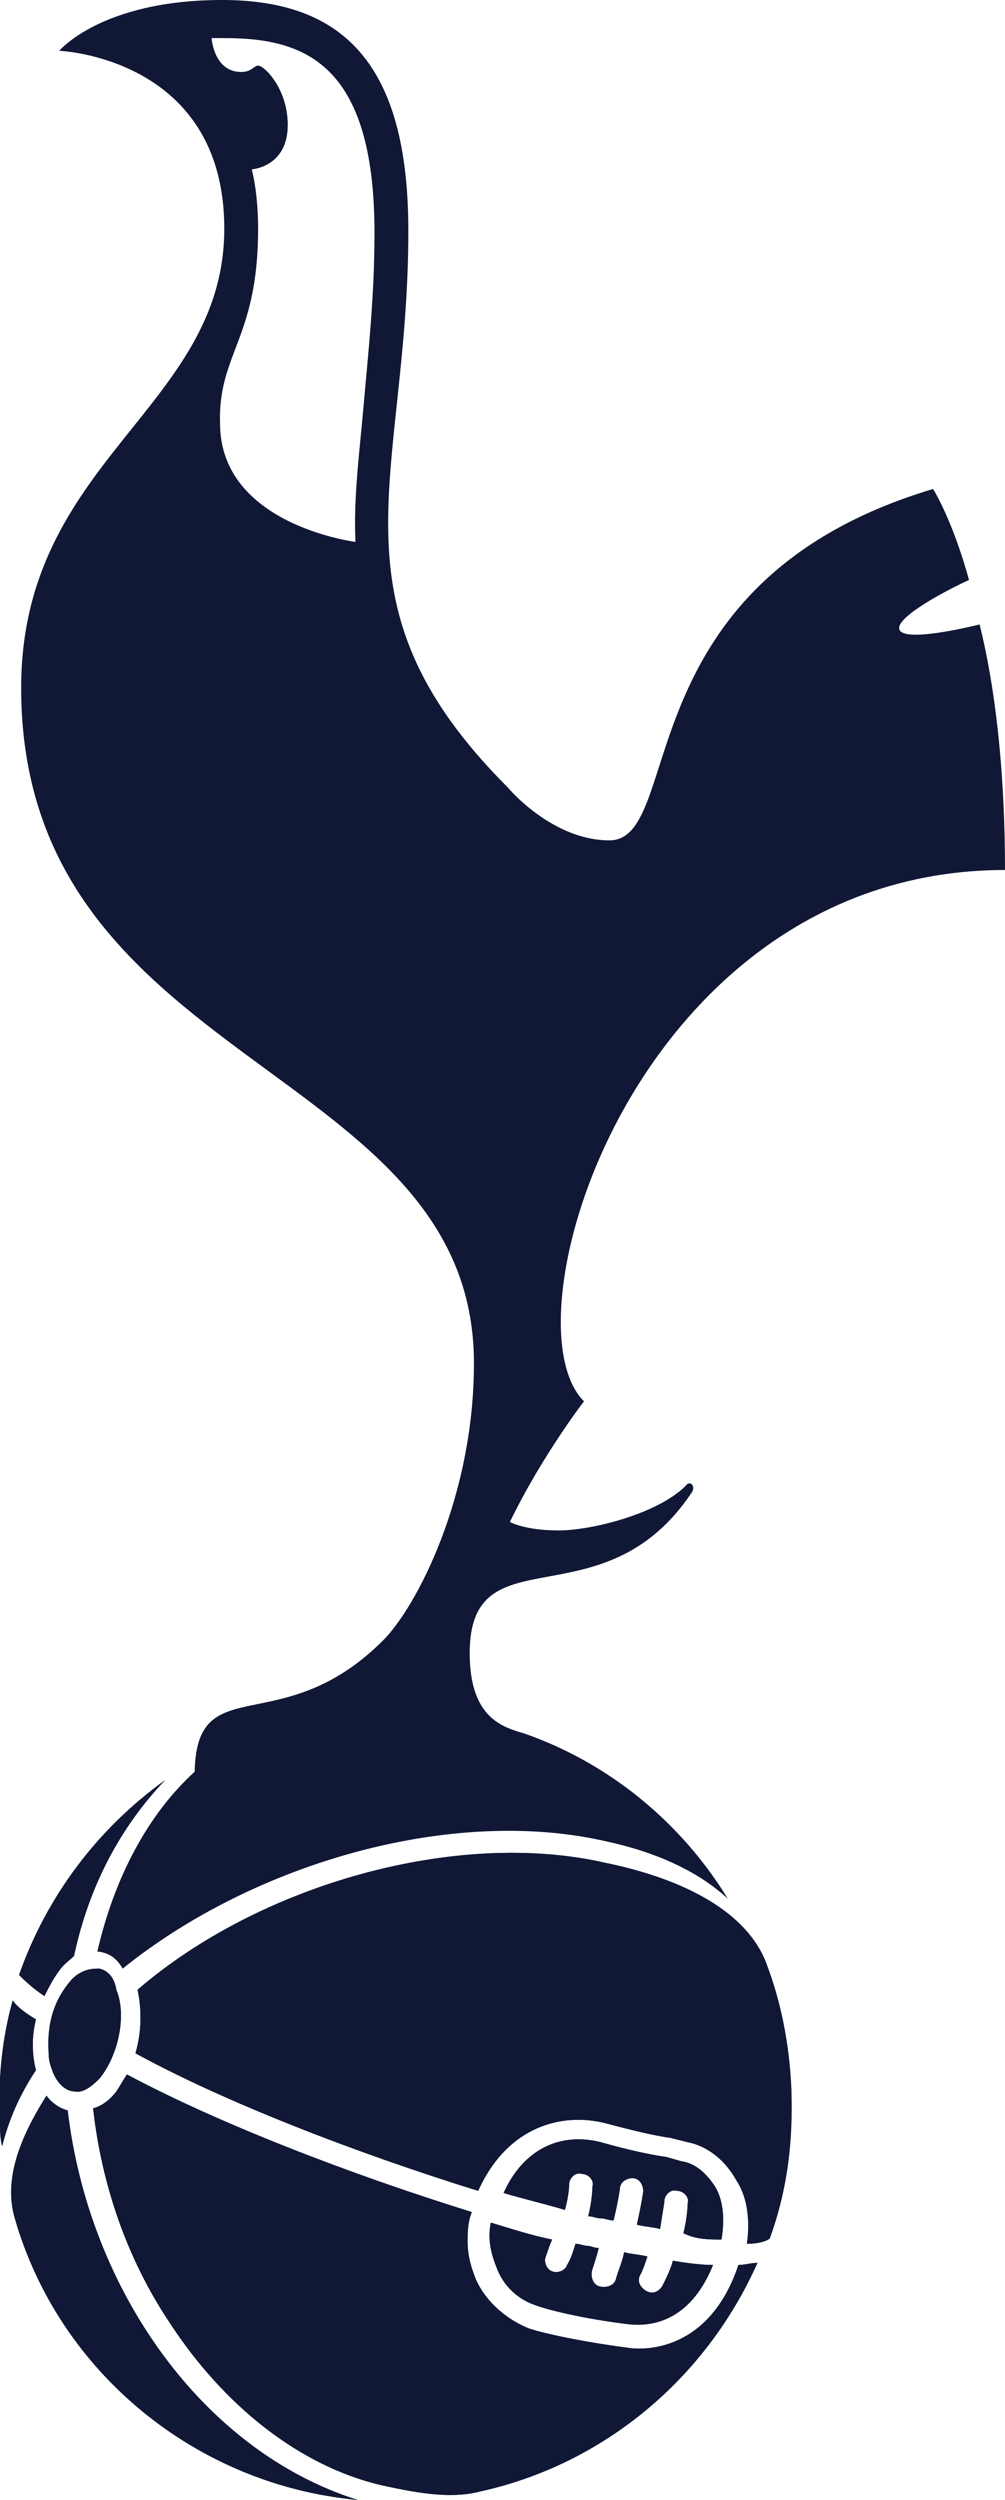 <?xml version="1.0" encoding="utf-8"?>
<!-- Generator: Adobe Illustrator 23.0.4, SVG Export Plug-In . SVG Version: 6.00 Build 0)  -->
<svg version="1.1" id="Layer_1" xmlns="http://www.w3.org/2000/svg" xmlns:xlink="http://www.w3.org/1999/xlink" x="0px" y="0px"
	 viewBox="0 0 47.5 118.1" style="enable-background:new 0 0 47.5 118.1;" xml:space="preserve">
<style type="text/css">
	.st0{fill:#001C58;}
	.st1{fill:#111836;}
</style>
<path class="st0" d="M3.2,99.7c-0.4-0.1-0.8-0.4-1-0.7c-1.4,2.2-2,4.1-1.5,5.8c2.1,7.3,8.6,12.6,16.2,13.3
	C9.6,115.8,4.2,108.2,3.2,99.7 M1.7,95.4c-0.5-0.3-0.9-0.6-1.1-0.9c-0.5,1.8-0.7,3.7-0.6,5.7c0,0.4,0,0.8,0.1,1.2
	c0.3-1.2,0.8-2.4,1.6-3.6C1.5,97,1.5,96.2,1.7,95.4z M2.1,94.3c0.2-0.4,0.4-0.8,0.7-1.2c0.2-0.3,0.5-0.5,0.7-0.7
	c0.7-3.3,2.2-6.1,4.3-8.3c-3.2,2.3-5.6,5.5-6.9,9.2C1.1,93.5,1.5,93.9,2.1,94.3z M29.6,110.9c-1.6-0.2-3.7-0.6-4.6-0.9
	c-1-0.4-2-1.2-2.5-2.3c-0.2-0.5-0.4-1.1-0.4-1.8c0-0.4,0-0.9,0.2-1.4c-5.8-1.8-12-4.2-16.3-6.5c-0.2,0.3-0.3,0.5-0.5,0.8
	c-0.3,0.4-0.7,0.7-1.1,0.8c0.4,3.6,1.6,7.1,3.6,10.1c2.6,4,6.2,6.8,10,7.7c1.4,0.3,3.2,0.7,4.7,0.3c5.9-1.3,10.7-5.4,13.1-10.8
	c-0.3,0-0.6,0.1-0.9,0.1C33.6,110.9,30.7,111.1,29.6,110.9z M37.4,98.6c-0.1-2.1-0.5-4.1-1.2-5.9c-0.9-2.3-3.7-3.9-7.6-4.7
	c-7-1.6-16.3,1-22.1,6c0.2,0.9,0.2,2-0.1,3c4.2,2.3,10.4,4.7,16.2,6.5c1.4-3.1,4-3.7,6-3.2c1.5,0.4,2.4,0.6,3.1,0.7l0.8,0.2
	c1,0.2,1.8,0.9,2.3,1.8c0.4,0.6,0.7,1.6,0.5,3c0.7,0,1.1-0.2,1.1-0.3C37.1,103.4,37.5,101.1,37.4,98.6z M34.1,105.8
	c0.2-1.2,0-2-0.3-2.5c-0.4-0.6-0.9-1.1-1.6-1.2l-0.7-0.2c-0.7-0.1-1.7-0.3-3.1-0.7c-2-0.5-3.7,0.4-4.6,2.4c1,0.3,1.9,0.5,2.9,0.8
	c0.2-0.7,0.2-1.2,0.2-1.2c0-0.3,0.3-0.6,0.6-0.5c0.3,0,0.6,0.3,0.5,0.6c0,0,0,0.6-0.2,1.4c0.2,0,0.4,0.1,0.6,0.1s0.4,0.1,0.6,0.1
	c0.2-0.8,0.3-1.5,0.3-1.5c0-0.3,0.3-0.5,0.6-0.5s0.5,0.3,0.5,0.6c0,0.1-0.1,0.7-0.3,1.6c0.4,0.1,0.7,0.1,1.1,0.2
	c0.1-0.7,0.2-1.2,0.2-1.3c0-0.3,0.3-0.6,0.6-0.5c0.3,0,0.6,0.3,0.5,0.6c0,0,0,0.6-0.2,1.4C32.9,105.8,33.5,105.8,34.1,105.8z
	 M23.5,107.2c0.4,1,1.2,1.5,1.8,1.7c0.8,0.3,2.7,0.7,4.4,0.9c1.8,0.2,3.2-0.8,4-2.8c-0.6,0-1.3-0.1-1.9-0.2
	c-0.1,0.4-0.3,0.8-0.5,1.2c-0.2,0.3-0.5,0.4-0.8,0.2c-0.3-0.2-0.4-0.5-0.2-0.8c0.1-0.2,0.2-0.5,0.3-0.8c-0.4-0.1-0.7-0.1-1.1-0.2
	c-0.1,0.5-0.3,0.9-0.4,1.3c-0.1,0.3-0.5,0.4-0.8,0.3s-0.4-0.5-0.3-0.8s0.2-0.6,0.3-1c-0.2,0-0.4-0.1-0.5-0.1c-0.2,0-0.4-0.1-0.6-0.1
	c-0.1,0.3-0.2,0.7-0.4,1c-0.1,0.3-0.5,0.4-0.7,0.3c-0.3-0.1-0.4-0.5-0.3-0.7c0.1-0.3,0.2-0.6,0.3-0.8c-1-0.2-1.9-0.5-2.9-0.8
	C23,105.9,23.3,106.7,23.5,107.2z M4.7,93c-0.3,0-0.8,0-1.3,0.5c-0.8,0.9-1.2,2-1.1,3.5l0,0c0,0.4,0.1,0.6,0.2,0.9
	c0.2,0.5,0.6,0.9,1,0.9c0.4,0.1,0.8-0.2,1.2-0.6c0.9-1.1,1.3-3,0.8-4.2C5.4,93.4,5.1,93.1,4.7,93z"/>
<path class="st1" d="M22.4,64.4c0,6.3-2.7,11.5-4.3,13.1c-4.8,4.8-8.8,1.3-8.9,6.2c-2.2,2-3.8,5-4.6,8.5h0.1
	c0.5,0.1,0.8,0.3,1.1,0.8c6.2-5,15.6-7.7,22.9-6c2.3,0.5,4.3,1.4,5.7,2.7c-2.2-3.6-5.6-6.4-9.6-7.8c-1-0.3-2.6-0.7-2.6-3.8
	c0-5.8,6.3-1.3,10.5-7.6c0.2-0.3-0.1-0.6-0.3-0.3c-1.3,1.3-4.4,2.1-6,2.1s-2.3-0.4-2.3-0.4c1.5-3.1,3.5-5.7,3.5-5.7
	c-3.9-3.9,2.6-25.1,19.9-25.1c0-4.9-0.5-8.8-1.2-11.6c-0.4,0.1-3.7,0.9-3.8,0.2c-0.1-0.6,2.4-1.9,3.3-2.3c-0.8-2.9-1.7-4.3-1.7-4.3
	c-14.7,4.4-11.7,16.6-15.3,16.6c-2.3,0-4.2-1.8-4.8-2.5c-8.8-8.8-4.7-14.6-4.7-26.3C19.3,3,16.2,0,10.5,0S2.8,2.4,2.8,2.4
	s7.8,0.3,7.8,8.4c0,8.5-9.6,10.9-9.6,21.7C1,50.5,22.4,50.2,22.4,64.4 M12.2,10.8c0-1-0.1-2-0.3-2.8c0,0,1.7-0.1,1.7-2.1
	c0-1.7-1.1-2.8-1.4-2.8c-0.2,0-0.3,0.3-0.8,0.3c-1.3,0-1.4-1.6-1.4-1.6c0.2,0,0.4,0,0.6,0c3.7,0,7.1,1.1,7.1,9.2c0,3-0.3,5.7-0.5,8
	s-0.5,4.5-0.4,6.6c0,0-6.4-0.8-6.4-5.6C10.3,16.7,12.2,16,12.2,10.8z M3.2,99.7c-0.4-0.1-0.8-0.4-1-0.7c-1.4,2.2-2,4.1-1.5,5.8
	c2.1,7.3,8.6,12.6,16.2,13.3C9.6,115.8,4.2,108.2,3.2,99.7z M1.7,95.4c-0.5-0.3-0.9-0.6-1.1-0.9c-0.5,1.8-0.7,3.7-0.6,5.7
	c0,0.4,0,0.8,0.1,1.2c0.3-1.2,0.8-2.4,1.6-3.6C1.5,97,1.5,96.2,1.7,95.4z M2.1,94.3c0.2-0.4,0.4-0.8,0.7-1.2
	c0.2-0.3,0.5-0.5,0.7-0.7c0.7-3.3,2.2-6.1,4.3-8.3c-3.2,2.3-5.6,5.5-6.9,9.2C1.1,93.5,1.5,93.9,2.1,94.3z M29.6,110.9
	c-1.6-0.2-3.7-0.6-4.6-0.9c-1-0.4-2-1.2-2.5-2.3c-0.2-0.5-0.4-1.1-0.4-1.8c0-0.4,0-0.9,0.2-1.4c-5.8-1.8-12-4.2-16.3-6.5
	c-0.2,0.3-0.3,0.5-0.5,0.8c-0.3,0.4-0.7,0.7-1.1,0.8c0.4,3.6,1.6,7.1,3.6,10.1c2.6,4,6.2,6.8,10,7.7c1.4,0.3,3.2,0.7,4.7,0.3
	c5.9-1.3,10.7-5.4,13.1-10.8c-0.3,0-0.6,0.1-0.9,0.1C33.6,110.9,30.7,111.1,29.6,110.9z M36.2,92.7c-0.9-2.3-3.7-3.9-7.6-4.7
	c-7-1.6-16.3,1-22.1,6c0.2,0.9,0.2,2-0.1,3c4.2,2.3,10.4,4.7,16.2,6.5c1.4-3.1,4-3.7,6-3.2c1.5,0.4,2.4,0.6,3.1,0.7l0.8,0.2
	c1,0.2,1.8,0.9,2.3,1.8c0.4,0.6,0.7,1.6,0.5,3c0.7,0,1.1-0.2,1.1-0.3c0.8-2.2,1.1-4.5,1-7C37.3,96.5,36.9,94.6,36.2,92.7z
	 M23.5,107.2c0.4,1,1.2,1.5,1.8,1.7c0.8,0.3,2.7,0.7,4.4,0.9c1.8,0.2,3.2-0.8,4-2.8c-0.6,0-1.3-0.1-1.9-0.2
	c-0.1,0.4-0.3,0.8-0.5,1.2c-0.2,0.3-0.5,0.4-0.8,0.2c-0.3-0.2-0.4-0.5-0.2-0.8c0.1-0.2,0.2-0.5,0.3-0.8c-0.4-0.1-0.7-0.1-1.1-0.2
	c-0.1,0.5-0.3,0.9-0.4,1.3c-0.1,0.3-0.5,0.4-0.8,0.3s-0.4-0.5-0.3-0.8s0.2-0.6,0.3-1c-0.2,0-0.4-0.1-0.5-0.1c-0.2,0-0.4-0.1-0.6-0.1
	c-0.1,0.3-0.2,0.7-0.4,1c-0.1,0.3-0.5,0.4-0.7,0.3c-0.3-0.1-0.4-0.5-0.3-0.7c0.1-0.3,0.2-0.6,0.3-0.8c-1-0.2-1.9-0.5-2.9-0.8
	C23,105.9,23.3,106.7,23.5,107.2z M34.1,105.8c0.2-1.2,0-2-0.3-2.5c-0.4-0.6-0.9-1.1-1.6-1.2l-0.7-0.2c-0.7-0.1-1.7-0.3-3.1-0.7
	c-2-0.5-3.7,0.4-4.6,2.4c1,0.3,1.9,0.5,2.9,0.8c0.2-0.7,0.2-1.2,0.2-1.2c0-0.3,0.3-0.6,0.6-0.5c0.3,0,0.6,0.3,0.5,0.6
	c0,0,0,0.6-0.2,1.4c0.2,0,0.4,0.1,0.6,0.1s0.4,0.1,0.6,0.1c0.2-0.8,0.3-1.5,0.3-1.5c0-0.3,0.3-0.5,0.6-0.5s0.5,0.3,0.5,0.6
	c0,0.1-0.1,0.7-0.3,1.6c0.4,0.1,0.7,0.1,1.1,0.2c0.1-0.7,0.2-1.2,0.2-1.3c0-0.3,0.3-0.6,0.6-0.5c0.3,0,0.6,0.3,0.5,0.6
	c0,0,0,0.6-0.2,1.4C32.9,105.8,33.5,105.8,34.1,105.8z M4.7,93c-0.3,0-0.8,0-1.3,0.5c-0.8,0.9-1.2,2-1.1,3.5l0,0
	c0,0.4,0.1,0.6,0.2,0.9c0.2,0.5,0.6,0.9,1,0.9c0.4,0.1,0.8-0.2,1.2-0.6c0.9-1.1,1.3-3,0.8-4.2C5.4,93.4,5.1,93.1,4.7,93z"/>
</svg>

